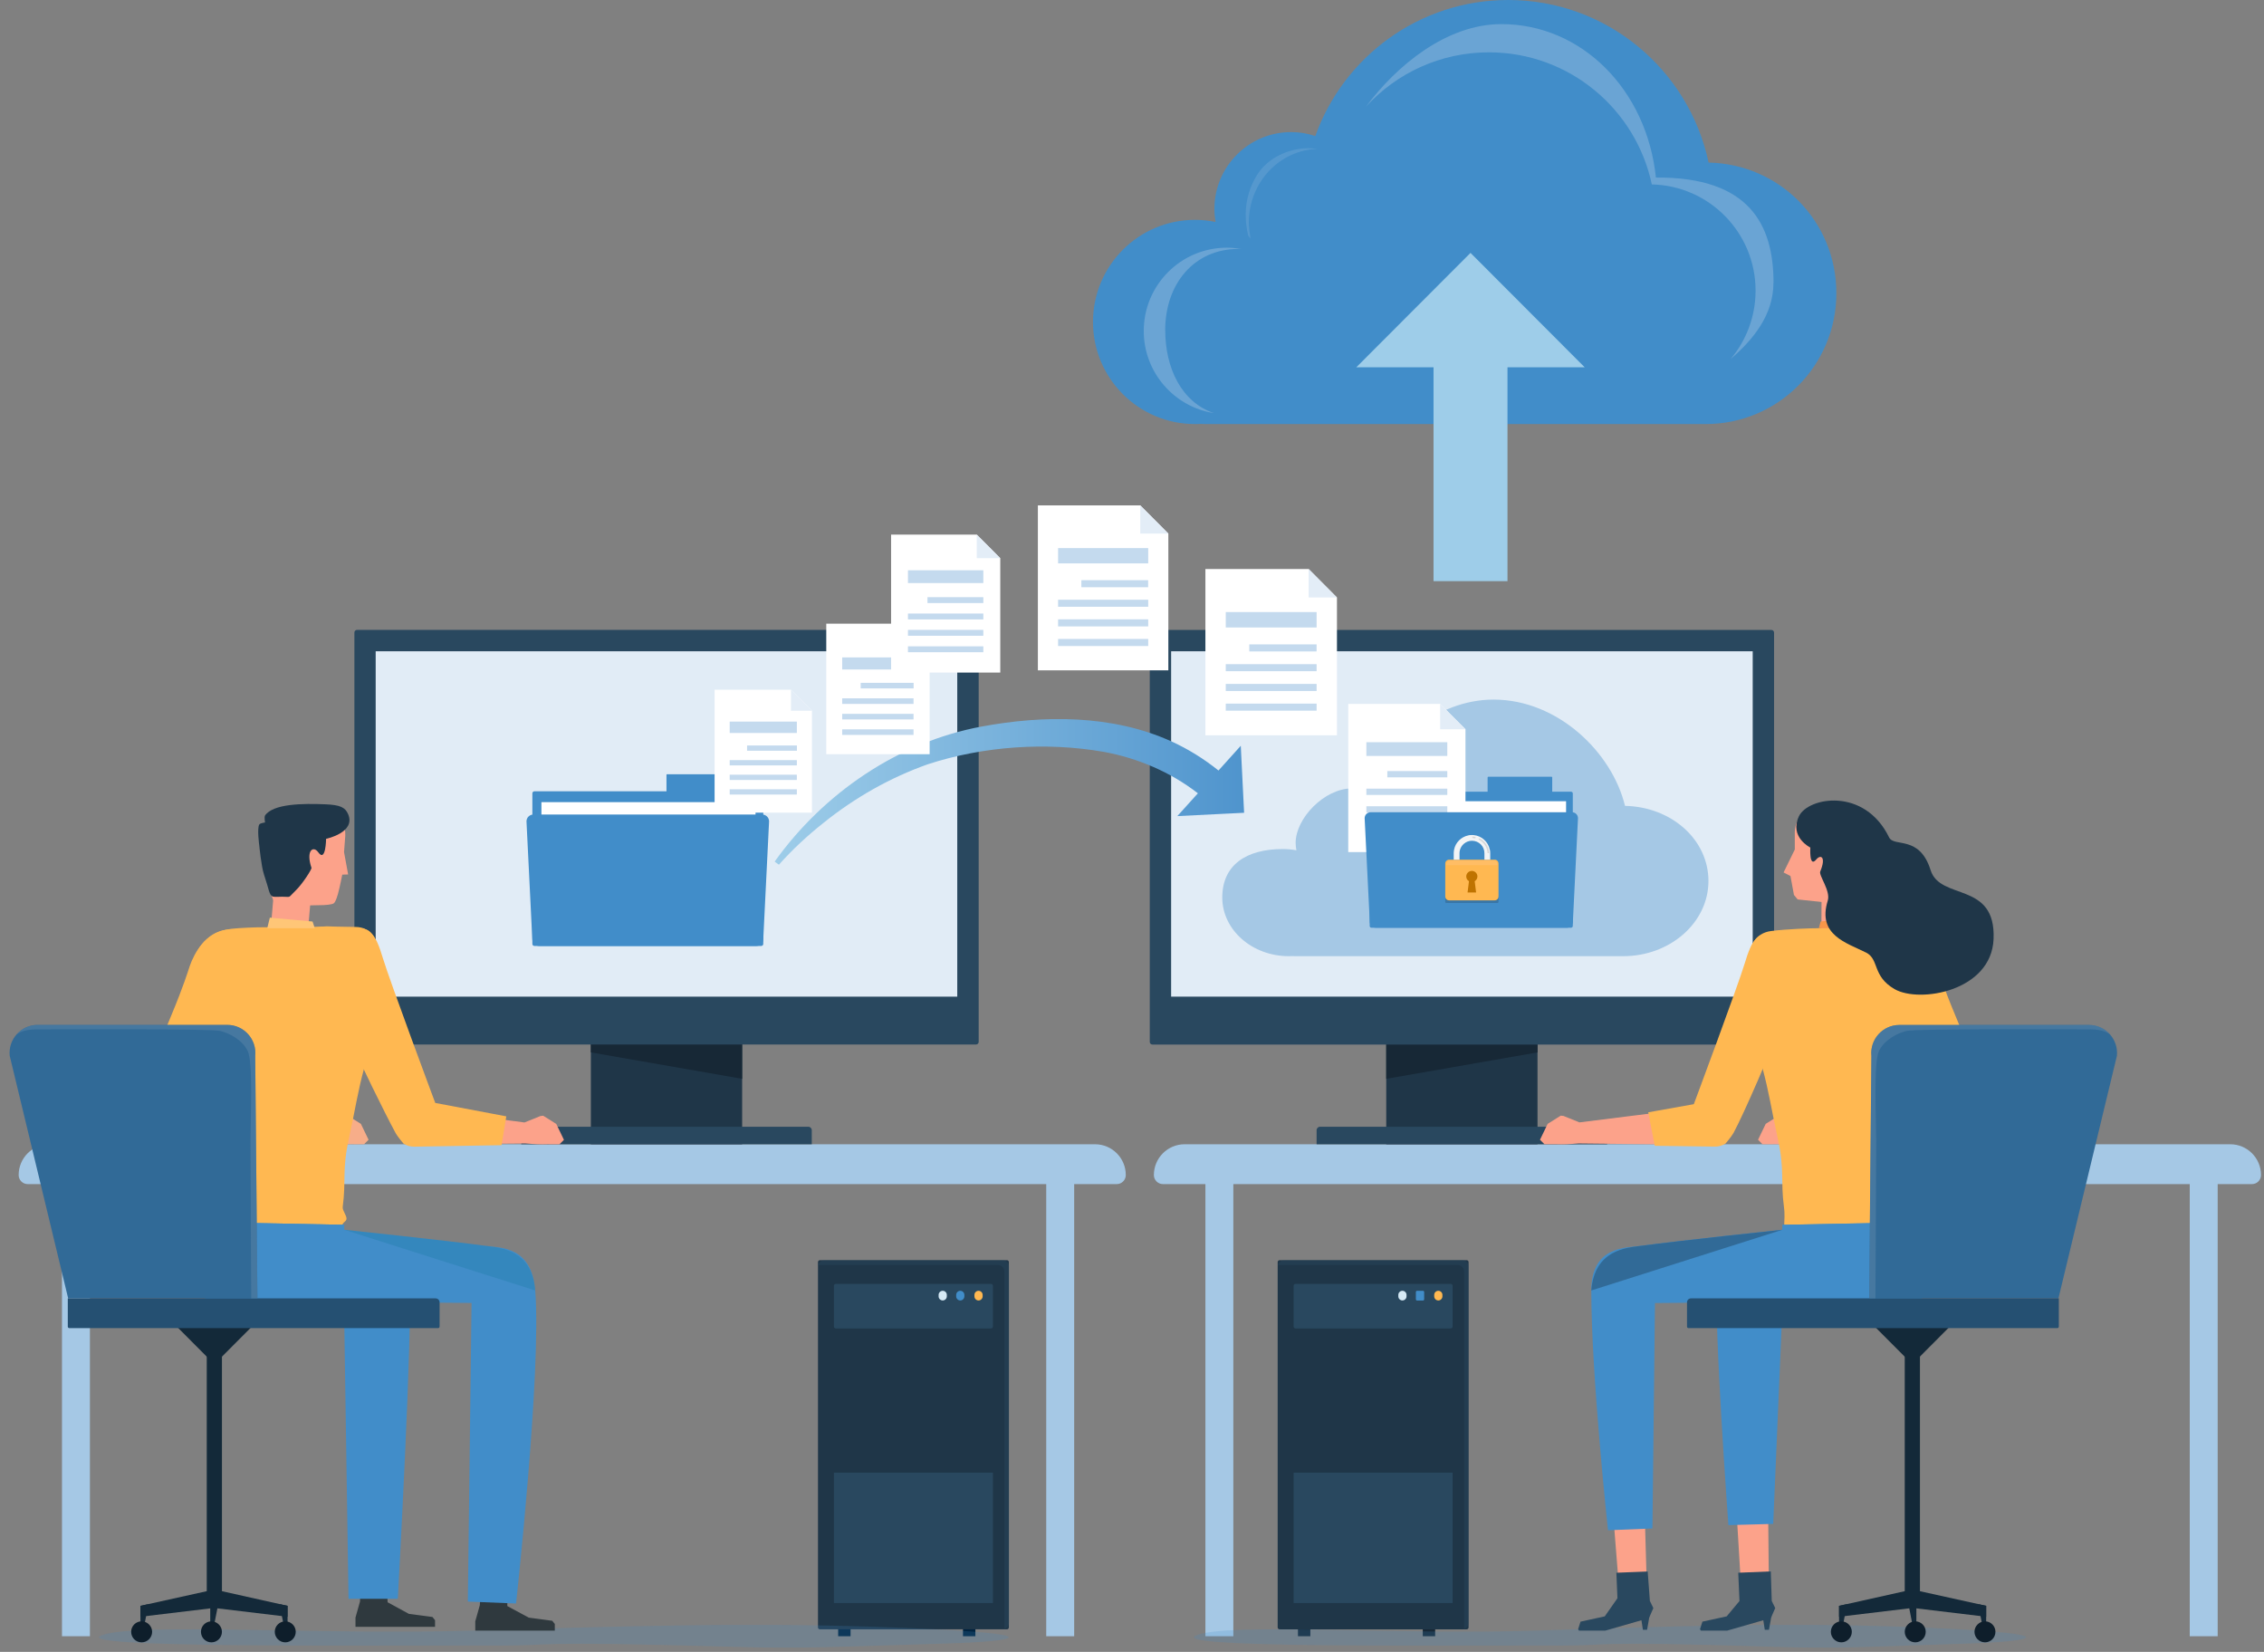 <svg width="159" height="116" viewBox="0 0 159 116" fill="none" xmlns="http://www.w3.org/2000/svg">
<rect x="0" y="0" width="159" height="116" fill="#808080" stroke="none"/>
<path d="M6.315 81.751H4.353V114.899H6.315V81.751Z" fill="#A5C8E5"/>
<path d="M75.439 81.751H73.477V114.899H75.439V81.751Z" fill="#A5C8E5"/>
<path d="M78.433 83.15H1.946C1.598 83.15 1.31 82.867 1.31 82.513C1.31 81.321 2.277 80.352 3.467 80.352H76.906C78.096 80.352 79.064 81.321 79.064 82.513C79.064 82.861 78.781 83.15 78.428 83.15H78.433Z" fill="#A5C8E5"/>
<path d="M52.12 68.027H41.496V80.352H52.12V68.027Z" fill="#1F3648"/>
<path d="M41.496 66.639V73.901L52.12 75.757V66.639H41.496Z" fill="#172836"/>
<path d="M36.85 79.122H56.767C56.903 79.122 57.011 79.231 57.011 79.367V80.352H36.605V79.367C36.605 79.231 36.714 79.122 36.85 79.122Z" fill="#29485F"/>
<path d="M68.548 44.232H25.074C24.972 44.232 24.889 44.314 24.889 44.417V73.16C24.889 73.263 24.972 73.346 25.074 73.346H68.548C68.65 73.346 68.733 73.263 68.733 73.16V44.417C68.733 44.314 68.65 44.232 68.548 44.232Z" fill="#29485F"/>
<path d="M67.228 45.734H26.384V69.987H67.228V45.734Z" fill="#E1ECF6"/>
<path d="M59.735 114.262H58.864V114.899H59.735V114.262Z" fill="#00233F"/>
<path d="M68.501 114.262H67.63V114.899H68.501V114.262Z" fill="#00233F"/>
<path d="M70.717 88.491H57.582C57.507 88.491 57.446 88.552 57.446 88.627V114.278C57.446 114.353 57.507 114.414 57.582 114.414H70.717C70.792 114.414 70.853 114.353 70.853 114.278V88.627C70.853 88.552 70.792 88.491 70.717 88.491Z" fill="#1F3648"/>
<g opacity="0.4">
<path d="M70.385 88.49H57.919C57.696 88.49 57.511 88.648 57.462 88.855C57.506 88.839 57.555 88.828 57.609 88.828H70.075C70.336 88.828 70.543 89.04 70.543 89.296V114.278C70.543 114.316 70.543 114.349 70.532 114.381C70.722 114.322 70.858 114.147 70.858 113.935V88.953C70.858 88.692 70.646 88.485 70.391 88.485L70.385 88.49Z" fill="#29485F"/>
</g>
<path d="M69.597 90.156H58.701C58.626 90.156 58.565 90.217 58.565 90.292V93.15C58.565 93.225 58.626 93.287 58.701 93.287H69.597C69.672 93.287 69.733 93.225 69.733 93.15V90.292C69.733 90.217 69.672 90.156 69.597 90.156Z" fill="#29485F"/>
<path d="M69.733 103.412H58.565V112.569H69.733V103.412Z" fill="#29485F"/>
<path d="M66.207 91.321C66.049 91.321 65.918 91.191 65.918 91.033V90.929C65.918 90.771 66.049 90.641 66.207 90.641C66.365 90.641 66.495 90.771 66.495 90.929V91.033C66.495 91.191 66.365 91.321 66.207 91.321Z" fill="#D6EAF6"/>
<path d="M67.44 91.321C67.282 91.321 67.152 91.191 67.152 91.033V90.929C67.152 90.771 67.282 90.641 67.44 90.641C67.598 90.641 67.728 90.771 67.728 90.929V91.033C67.728 91.191 67.598 91.321 67.44 91.321Z" fill="#418DC9"/>
<path d="M68.723 91.321C68.565 91.321 68.434 91.191 68.434 91.033V90.929C68.434 90.771 68.565 90.641 68.723 90.641C68.881 90.641 69.011 90.771 69.011 90.929V91.033C69.011 91.191 68.881 91.321 68.723 91.321Z" fill="#FFB851"/>
<path d="M92.026 114.262H91.155V114.899H92.026V114.262Z" fill="#172836"/>
<path d="M100.791 114.262H99.92V114.899H100.791V114.262Z" fill="#172836"/>
<path d="M103.002 88.491H89.867C89.792 88.491 89.731 88.552 89.731 88.627V114.278C89.731 114.354 89.792 114.415 89.867 114.415H103.002C103.077 114.415 103.138 114.354 103.138 114.278V88.627C103.138 88.552 103.077 88.491 103.002 88.491Z" fill="#1F3648"/>
<g opacity="0.4">
<path d="M102.67 88.49H90.204C89.981 88.49 89.797 88.648 89.748 88.855C89.791 88.839 89.84 88.828 89.894 88.828H102.361C102.622 88.828 102.828 89.04 102.828 89.296V114.278C102.828 114.316 102.828 114.349 102.817 114.381C103.007 114.322 103.143 114.147 103.143 113.935V88.953C103.143 88.692 102.931 88.485 102.676 88.485L102.67 88.49Z" fill="#29485F"/>
</g>
<path d="M101.882 90.156H90.986C90.911 90.156 90.85 90.217 90.85 90.292V93.15C90.85 93.225 90.911 93.287 90.986 93.287H101.882C101.957 93.287 102.018 93.225 102.018 93.15V90.292C102.018 90.217 101.957 90.156 101.882 90.156Z" fill="#29485F"/>
<path d="M102.018 103.412H90.85V112.569H102.018V103.412Z" fill="#29485F"/>
<path d="M98.491 91.321C98.334 91.321 98.203 91.191 98.203 91.033V90.929C98.203 90.771 98.334 90.641 98.491 90.641C98.649 90.641 98.78 90.771 98.78 90.929V91.033C98.78 91.191 98.649 91.321 98.491 91.321Z" fill="#D6EAF6"/>
<path d="M99.932 90.641H99.524C99.475 90.641 99.436 90.68 99.436 90.728V91.24C99.436 91.288 99.475 91.327 99.524 91.327H99.932C99.98 91.327 100.019 91.288 100.019 91.24V90.728C100.019 90.68 99.98 90.641 99.932 90.641Z" fill="#418DC9"/>
<path d="M101.013 91.321C100.855 91.321 100.724 91.191 100.724 91.033V90.929C100.724 90.771 100.855 90.641 101.013 90.641C101.171 90.641 101.301 90.771 101.301 90.929V91.033C101.301 91.191 101.171 91.321 101.013 91.321Z" fill="#FFB851"/>
<path d="M153.785 114.899H155.747V81.751H153.785V114.899Z" fill="#A5C8E5"/>
<path d="M84.656 114.899H86.617V81.751H84.656V114.899Z" fill="#A5C8E5"/>
<path d="M81.667 83.15H158.154C158.502 83.15 158.79 82.867 158.79 82.513C158.79 81.321 157.823 80.352 156.632 80.352H83.194C82.004 80.352 81.036 81.321 81.036 82.513C81.036 82.861 81.319 83.15 81.672 83.15H81.667Z" fill="#A5C8E5"/>
<path d="M107.979 68.027H97.355V80.352H107.979V68.027Z" fill="#1F3648"/>
<path d="M107.979 66.638V73.901L97.355 75.757V66.638H107.979Z" fill="#172836"/>
<path d="M112.87 80.352H92.464V79.366C92.464 79.23 92.573 79.121 92.709 79.121H112.626C112.761 79.121 112.87 79.23 112.87 79.366V80.352Z" fill="#29485F"/>
<path d="M80.933 73.351H124.407C124.509 73.351 124.592 73.268 124.592 73.166V44.422C124.592 44.32 124.509 44.237 124.407 44.237L80.933 44.237C80.831 44.237 80.748 44.32 80.748 44.422V73.166C80.748 73.268 80.831 73.351 80.933 73.351Z" fill="#29485F"/>
<path d="M82.248 69.986H123.092V45.734H82.248V69.986Z" fill="#E1ECF6"/>
<path d="M114.125 56.595C113.223 52.849 109.419 49.126 104.893 49.126C100.811 49.126 97.361 52.327 96.056 55.522C95.709 55.419 95.334 55.364 94.948 55.364C93.002 55.364 90.992 57.471 90.992 59.186C90.992 59.366 91.013 59.54 91.046 59.709C90.742 59.654 90.421 59.621 90.095 59.621C87.508 59.621 85.84 60.748 85.84 63.024C85.84 65.299 87.938 67.145 90.519 67.145C90.611 67.145 90.704 67.145 90.796 67.139C90.856 67.139 90.91 67.145 90.97 67.145H113.848C113.848 67.145 113.865 67.145 113.875 67.145C113.914 67.145 113.952 67.145 113.99 67.145C117.299 67.145 119.984 64.782 119.984 61.864C119.984 58.946 117.37 56.654 114.12 56.589L114.125 56.595Z" fill="#A5C8E5"/>
<path opacity="0.2" d="M109.506 115.552C99.768 115.541 81.824 115.721 84.041 114.828C86.259 113.935 97.948 114.811 107.528 114.512C117.109 114.213 125.782 113.87 135.585 114.311C145.383 114.752 142.721 115.263 138.422 115.405C130.515 115.666 129.119 115.78 124.532 115.639C111.12 115.214 113.305 115.563 109.512 115.557L109.506 115.552Z" fill="#418DC9"/>
<path opacity="0.2" d="M35.008 115.552C24.362 115.541 4.739 115.721 7.157 114.828C9.581 113.935 22.362 114.811 32.84 114.512C43.317 114.213 52.8 113.87 63.516 114.311C74.233 114.752 71.32 115.263 66.614 115.405C57.968 115.666 56.435 115.78 51.425 115.639C36.758 115.214 39.143 115.563 35.002 115.557L35.008 115.552Z" fill="#418DC9"/>
<path d="M115.674 112.024L115.701 112.144L115.967 112.688L115.56 113.429L114.63 113.788L112.625 114.365L111.37 114.338V113.94L112.701 113.565L113.766 112.302L113.261 105.938L115.494 105.807L115.674 112.024Z" fill="#FCA28A"/>
<path d="M110.892 114.507L110.832 114.403L111 113.875L112.701 113.505L113.593 112.231L113.517 110.44L115.717 110.353L115.87 112.416L116.114 112.922L115.87 113.483L115.821 113.608L115.674 114.447H115.381L115.277 113.777L112.734 114.507H110.892Z" fill="#29485F"/>
<path d="M124.233 112.024L124.26 112.144L124.527 112.688L124.119 113.429L123.19 113.788L121.185 114.365L119.929 114.338V113.94L121.261 113.565L122.326 112.302L121.945 105.938L124.173 105.807L124.233 112.024Z" fill="#FCA28A"/>
<path d="M119.451 114.507L119.391 114.403L119.56 113.875L121.261 113.505L122.163 112.427L122.076 110.44L124.363 110.347L124.429 112.416L124.673 112.922L124.429 113.483L124.385 113.608L124.233 114.447H123.94L123.836 113.777L121.293 114.507H119.451Z" fill="#29485F"/>
<path d="M124.526 80.346C124.787 80.363 125.178 80.357 125.358 80.346C125.57 80.335 126.184 80.292 126.184 80.292L129.988 80.325L129.83 78.343L126.238 78.817L125.119 78.365L124.923 78.343L124.005 78.92L123.467 80.036L123.782 80.352H124.521L124.526 80.346Z" fill="#FCA28A"/>
<path d="M133.417 65.278C132.792 65.201 132.374 67.167 132.912 68.93C133.613 71.233 136.15 77.205 136.15 77.205L127.994 78.212L128.385 80.357H138.754C139.297 80.357 139.791 80.052 140.036 79.562C140.188 79.257 140.226 78.915 140.15 78.582C139.868 77.412 138.373 73.835 137.324 71.315C136.449 69.213 136.161 68.245 136.02 67.825C135.71 66.938 134.911 65.463 133.428 65.278H133.417Z" fill="#FFB851"/>
<path d="M130.135 66.361L127.912 66.35L127.928 62.719L130.156 62.73L130.135 66.361Z" fill="#FCA28A"/>
<path d="M130.135 63.574L126.249 63.16L125.988 62.844L125.744 61.516L125.26 61.266L126.048 59.654V58.407C126.108 57.281 126.803 56.954 127.466 57.041L129.705 57.395C130.189 57.471 130.531 57.907 130.499 58.391L130.135 63.568V63.574Z" fill="#FCA28A"/>
<path d="M127.738 65.18C127.233 65.18 125.527 65.229 124.369 65.381C122.244 65.659 122.706 68.914 122.761 69.273C122.994 70.874 123.168 72.763 123.76 74.93C124.26 76.775 124.402 77.907 124.853 79.949C125.347 82.192 125.037 82.872 125.287 84.761C125.32 85.006 125.325 85.11 125.325 85.463C125.325 85.649 125.304 85.823 125.304 86.008C125.325 87.391 125.309 87.01 125.309 87.01L136.308 86.71C136.292 86.781 136.27 86.296 136.297 85.785C136.297 85.703 136.531 85.627 136.531 85.523C136.531 85.169 136.352 84.631 136.357 84.456C136.596 77.494 136.656 75.256 136.428 71.783C136.227 68.734 136.113 65.582 133.069 65.223C132.586 65.169 131.33 65.109 130.738 65.12C129.803 65.136 129.097 65.18 127.744 65.18H127.738Z" fill="#FFB851"/>
<path d="M127.738 65.18L127.863 64.711L130.298 64.439L130.445 65.18H127.738Z" fill="#F79649"/>
<path d="M125.179 86.008V86.677C125.179 86.677 124.434 86.792 124.151 86.835C122.994 87.015 120.896 86.96 120.597 90.183C120.347 92.894 121.385 107.097 121.385 107.097L124.532 107.01L125.195 91.424L133.987 91.354C135.417 91.245 136.422 90.504 136.422 89.073L136.335 85.79L125.179 86.008Z" fill="#418DC9"/>
<path d="M125.178 86.008V86.356C125.178 86.356 117.984 87.113 115.256 87.483C114.228 87.625 111.756 87.472 111.756 90.619C111.756 96.635 112.93 107.457 112.93 107.457L116.049 107.332L116.228 91.501L133.982 91.359C135.411 91.251 136.417 90.51 136.417 89.078L136.373 86.079L136.324 85.796L125.168 86.013L125.178 86.008Z" fill="#418DC9"/>
<path d="M125.178 86.356C125.178 86.356 117.984 87.113 115.256 87.483C114.228 87.625 111.99 87.739 111.756 90.619" fill="#316A97"/>
<path d="M131.058 66.894C129.678 66.198 127.613 65.67 128.363 63.242C128.575 62.55 127.716 61.478 127.836 61.195C128.26 60.182 127.879 59.964 127.548 60.362C127.048 60.961 127.14 59.518 127.14 59.518C127.14 59.518 125.651 58.783 126.336 57.324C126.972 55.974 130.944 55.255 132.672 58.805C133.02 59.513 134.808 58.614 135.585 61.102C136.264 63.269 140.177 61.859 140.008 65.942C139.856 69.611 134.802 70.46 133.058 69.459C131.471 68.544 131.993 67.368 131.053 66.889L131.058 66.894Z" fill="#1F3648"/>
<path d="M109.213 80.352C109.474 80.362 109.865 80.362 110.044 80.352C110.256 80.341 110.87 80.297 110.87 80.297L116.571 80.357L116.403 78.13L110.925 78.816L109.805 78.365L109.61 78.343L108.691 78.92L108.153 80.036L108.469 80.352H109.208H109.213Z" fill="#FCA28A"/>
<path d="M121.728 79.589C122.483 78.207 124.51 73.503 125.032 71.973C125.646 70.171 126.124 68.549 125.929 67.58C125.619 66.034 124.668 65.261 123.679 65.659C123.07 65.903 122.744 66.949 122.543 67.613C122.038 69.284 118.956 77.537 118.956 77.537L115.756 78.109L116.212 80.46L120.424 80.515C120.695 80.52 120.962 80.45 121.19 80.297C121.19 80.297 121.608 79.802 121.728 79.584V79.589Z" fill="#FFB851"/>
<path d="M134.837 92.769H133.77V112.601H134.837V92.769Z" fill="#132939"/>
<path d="M134.298 95.801L131.276 92.769H137.319L134.298 95.801Z" fill="#132939"/>
<path d="M139.487 113.532V112.764L134.83 111.736H133.77L129.157 112.764V113.532L134.325 112.911L139.487 113.532Z" fill="#132939"/>
<path d="M139.488 112.764V114.588H139.308L138.927 112.645L139.488 112.764Z" fill="#132939"/>
<path d="M129.157 112.764V114.588H129.342L129.717 112.645L129.157 112.764Z" fill="#132939"/>
<path d="M134.586 112.645V114.588H134.407L134.031 112.645H134.586Z" fill="#132939"/>
<path d="M138.667 114.588C138.667 114.996 138.998 115.328 139.406 115.328C139.813 115.328 140.139 114.996 140.139 114.588C140.139 114.18 139.808 113.853 139.406 113.853C139.003 113.853 138.667 114.185 138.667 114.588Z" fill="#0E1E2B"/>
<path d="M133.77 114.588C133.77 114.996 134.102 115.328 134.509 115.328C134.917 115.328 135.243 114.996 135.243 114.588C135.243 114.18 134.911 113.853 134.509 113.853C134.107 113.853 133.77 114.185 133.77 114.588Z" fill="#0E1E2B"/>
<path d="M128.58 114.588C128.58 114.996 128.912 115.328 129.314 115.328C129.716 115.328 130.053 114.996 130.053 114.588C130.053 114.18 129.722 113.853 129.314 113.853C128.906 113.853 128.58 114.185 128.58 114.588Z" fill="#0E1E2B"/>
<path d="M144.563 91.174L148.671 74.135C148.78 72.975 147.872 71.974 146.709 71.974H133.39C132.222 71.974 131.309 72.986 131.428 74.151L131.271 91.174H144.557H144.563Z" fill="#316A97"/>
<path d="M118.587 93.265H144.481C144.541 93.265 144.59 93.216 144.59 93.156V91.174H118.755C118.603 91.174 118.478 91.299 118.478 91.452V93.156C118.478 93.216 118.527 93.265 118.587 93.265Z" fill="#255072"/>
<path opacity="0.5" d="M133.395 71.974H146.715C147.318 71.974 147.85 72.246 148.209 72.67C148.03 72.507 147.633 72.284 146.78 72.284C145.416 72.284 134.542 72.229 133.89 72.393C133.238 72.556 132.336 73.019 131.955 73.814C131.575 74.603 131.765 78.539 131.765 80.118C131.765 81.696 131.716 90.494 131.716 90.494V91.174H131.276L131.433 74.151C131.314 72.986 132.227 71.974 133.395 71.974Z" fill="#5D87AB"/>
<path d="M19.493 67.074L20.836 67.189C21.183 67.221 21.493 66.96 21.52 66.611L21.808 63.263L19.2 63.04L18.912 66.388C18.879 66.737 19.14 67.047 19.488 67.074H19.493Z" fill="#FCA28A"/>
<path d="M19.265 63.394L21.684 63.579L22.754 63.557C22.754 63.557 23.347 63.53 23.455 63.421C23.597 63.28 23.7 62.888 23.733 62.779C23.868 62.289 24.037 61.418 24.037 61.418L24.45 61.407L24.162 59.839L24.249 58.685C24.281 57.362 23.493 56.921 22.711 56.965L20.38 56.954C19.608 56.954 19.07 57.422 18.641 58.064L18.526 58.309C18.309 58.636 18.434 58.685 18.461 59.077C18.488 59.431 18.586 60.378 18.586 60.378C18.706 61.167 18.825 61.652 18.945 62.577L19.265 63.394Z" fill="#FCA28A"/>
<path d="M18.602 57.281C19.167 56.426 21.292 56.415 22.863 56.48C23.89 56.524 24.238 56.693 24.444 57.161C25.015 58.467 22.901 58.903 22.901 58.903C22.901 58.903 22.884 60.596 22.352 59.85C21.999 59.355 21.466 59.719 21.874 60.939C21.906 61.042 21.238 62.077 20.765 62.534C20.178 63.1 20.493 62.969 19.814 62.969C19.591 62.969 19.254 63.002 19.135 62.948C19.026 62.904 18.956 62.763 18.89 62.561C18.814 62.305 18.727 61.973 18.537 61.401C18.347 60.835 18.206 59.349 18.206 59.349C18.206 59.349 18.037 58.141 18.216 57.89C18.276 57.803 18.613 57.754 18.613 57.754C18.613 57.754 18.548 57.373 18.613 57.275L18.602 57.281Z" fill="#1F3648"/>
<path d="M24.824 80.346C24.563 80.363 24.172 80.357 23.993 80.346C23.781 80.335 23.167 80.292 23.167 80.292L19.363 80.325L19.52 78.343L23.112 78.817L24.232 78.365L24.427 78.343L25.346 78.92L25.884 80.036L25.569 80.352H24.83L24.824 80.346Z" fill="#F7AD89"/>
<path d="M15.933 65.278C16.558 65.201 16.977 67.167 16.439 68.93C15.738 71.233 13.2 77.205 13.2 77.205L21.357 78.212L20.966 80.357H10.597C10.054 80.357 9.559 80.052 9.315 79.562C9.162 79.257 9.124 78.915 9.2 78.582C9.483 77.412 10.977 73.835 12.026 71.315C12.901 69.213 13.189 68.245 13.33 67.825C13.64 66.938 14.439 65.463 15.923 65.278H15.933Z" fill="#FFB851"/>
<path d="M22.678 65.065C23.449 65.027 22.069 65.054 24.987 65.093C27.183 65.125 26.65 68.626 26.596 68.985C26.362 70.585 26.188 72.757 25.596 74.924C25.096 76.77 24.955 77.902 24.504 79.943C24.009 82.186 24.319 82.867 24.069 84.756C24.036 85.001 24.362 85.371 24.335 85.6C24.314 85.785 24.069 85.834 24.053 86.002C23.895 87.38 24.047 87.004 24.047 87.004L13.048 86.705C13.065 86.775 13.086 86.291 13.059 85.779C13.059 85.698 12.825 85.621 12.825 85.518C12.825 85.164 13.005 84.625 12.999 84.451C12.76 77.488 12.7 75.251 12.929 71.778C13.13 68.729 13.244 65.577 16.287 65.218C16.771 65.163 18.026 65.103 18.618 65.114C19.553 65.131 21.325 65.136 22.672 65.06L22.678 65.065Z" fill="#FFB851"/>
<path d="M22.107 65.18L21.95 64.711L18.95 64.439L18.77 65.18H22.107Z" fill="#FFC677"/>
<path d="M38.545 80.352C38.285 80.363 37.893 80.363 37.714 80.352C37.502 80.341 36.888 80.297 36.888 80.297L33.084 80.33L33.242 78.348L36.834 78.822L37.953 78.37L38.149 78.348L39.067 78.925L39.605 80.041L39.29 80.357H38.551L38.545 80.352Z" fill="#FCA28A"/>
<path d="M27.797 79.59C27.041 78.207 25.204 74.451 24.563 72.965C23.982 71.625 22.917 68.207 23.112 67.237C23.422 65.691 24.748 64.88 25.737 65.278C26.346 65.523 26.672 66.568 26.873 67.232C27.378 68.903 30.568 77.45 30.568 77.45L35.557 78.392L35.225 80.417L29.101 80.521C28.829 80.526 28.563 80.455 28.335 80.303C28.335 80.303 27.916 79.807 27.797 79.59Z" fill="#FFB851"/>
<path d="M33.775 111.229L33.699 112.716L33.378 113.853V114.507H38.964V114.038L38.785 113.815L37.133 113.592L35.628 112.781L35.644 111.327L33.775 111.229Z" fill="#2F393E"/>
<path d="M25.303 110.963L25.286 112.449L24.966 113.587V114.24H30.552V113.772L30.373 113.548L28.721 113.331L27.221 112.514L27.172 111.061L25.303 110.963Z" fill="#2F393E"/>
<path d="M24.172 86.008V86.677C24.172 86.677 24.917 86.792 25.199 86.835C26.357 87.015 28.454 86.961 28.753 90.183C29.009 92.894 27.938 112.269 27.938 112.269H24.477L24.156 91.425L15.363 91.354C13.934 91.245 12.929 90.505 12.929 89.073L13.016 85.79L24.172 86.008Z" fill="#418DC9"/>
<path d="M24.172 86.008V86.356C24.172 86.356 31.367 87.113 34.09 87.483C35.117 87.625 37.339 87.483 37.589 90.619C38.041 96.297 36.242 112.601 36.242 112.601L32.856 112.465L33.117 91.495L15.363 91.354C13.934 91.245 12.929 90.505 12.929 89.073L12.972 86.073L13.021 85.79L24.178 86.008H24.172Z" fill="#418DC9"/>
<path opacity="0.2" d="M24.172 86.356C24.172 86.356 31.367 87.113 34.09 87.483C35.117 87.625 37.356 87.739 37.59 90.619" fill="#006E8D"/>
<path d="M15.587 92.769H14.521V112.601H15.587V92.769Z" fill="#132939"/>
<path d="M15.053 95.802L18.075 92.769H12.032L15.053 95.802Z" fill="#132939"/>
<path d="M9.863 113.532V112.765L14.52 111.736H15.586L20.194 112.765V113.532L15.031 112.912L9.863 113.532Z" fill="#132939"/>
<path d="M9.863 112.765V114.588H10.048L10.424 112.645L9.863 112.765Z" fill="#132939"/>
<path d="M20.195 112.765V114.588H20.015L19.634 112.645L20.195 112.765Z" fill="#132939"/>
<path d="M14.765 112.645V114.588H14.944L15.325 112.645H14.765Z" fill="#132939"/>
<path d="M10.684 114.588C10.684 114.997 10.353 115.329 9.945 115.329C9.537 115.329 9.211 114.997 9.211 114.588C9.211 114.18 9.543 113.853 9.945 113.853C10.347 113.853 10.684 114.186 10.684 114.588Z" fill="#0E1E2B"/>
<path d="M15.586 114.588C15.586 114.997 15.254 115.329 14.847 115.329C14.439 115.329 14.113 114.997 14.113 114.588C14.113 114.18 14.444 113.854 14.847 113.854C15.249 113.854 15.586 114.186 15.586 114.588Z" fill="#0E1E2B"/>
<path d="M20.77 114.588C20.77 114.997 20.439 115.329 20.036 115.329C19.634 115.329 19.297 114.997 19.297 114.588C19.297 114.18 19.629 113.854 20.036 113.854C20.444 113.854 20.77 114.186 20.77 114.588Z" fill="#0E1E2B"/>
<path d="M4.788 91.174L0.68 74.129C0.571 72.97 1.479 71.968 2.642 71.968H15.961C17.129 71.968 18.042 72.981 17.923 74.146L18.08 91.169H4.788V91.174Z" fill="#316A97"/>
<path d="M30.764 93.265H4.869C4.81 93.265 4.761 93.216 4.761 93.156V91.174H30.595C30.747 91.174 30.872 91.299 30.872 91.452V93.156C30.872 93.216 30.823 93.265 30.764 93.265Z" fill="#255072"/>
<path opacity="0.5" d="M15.955 71.974H2.641C2.038 71.974 1.506 72.246 1.147 72.67C1.326 72.507 1.723 72.284 2.576 72.284C3.94 72.284 14.814 72.23 15.466 72.393C16.118 72.556 17.02 73.019 17.401 73.814C17.781 74.603 17.591 78.539 17.591 80.118C17.591 81.696 17.64 90.494 17.64 90.494V91.174H18.08L17.923 74.151C18.042 72.986 17.129 71.974 15.961 71.974H15.955Z" fill="#5D87AB"/>
<path d="M53.463 55.566H37.53C37.452 55.566 37.388 55.629 37.388 55.707V66.285C37.388 66.363 37.452 66.426 37.53 66.426H53.463C53.541 66.426 53.604 66.363 53.604 66.285V55.707C53.604 55.629 53.541 55.566 53.463 55.566Z" fill="#418DC9"/>
<path d="M46.86 54.368H51.909C51.941 54.368 51.963 54.395 51.963 54.423V56.758H46.806V54.417C46.806 54.384 46.833 54.363 46.86 54.363V54.368Z" fill="#418DC9"/>
<path d="M53.061 56.328H38.024V64.33H53.061V56.328Z" fill="white"/>
<path d="M53.126 66.426H37.861C37.6 66.426 37.383 66.214 37.383 65.947L36.975 57.678C36.975 57.417 37.187 57.199 37.454 57.199H53.534C53.794 57.199 54.012 57.411 54.012 57.678L53.604 65.947C53.604 66.209 53.392 66.426 53.126 66.426Z" fill="#418DC9"/>
<path d="M87.373 57.074L87.139 52.37L85.574 54.107C84.558 53.29 83.444 52.599 82.264 52.06C78.102 50.171 73.281 50.214 68.934 51.02C63.065 52.109 57.837 55.702 54.403 60.503L54.702 60.721C55.647 59.66 56.702 58.68 57.816 57.798C60.016 56.023 62.495 54.613 65.152 53.671C69.086 52.386 73.493 52.098 77.509 52.795C79.939 53.241 82.215 54.227 84.128 55.707L82.683 57.308L87.378 57.074H87.373Z" fill="url(#paint0_linear_254_10082)"/>
<path d="M50.186 48.434V57.068H57.022V49.91L55.55 48.434H50.186Z" fill="white"/>
<path d="M57.022 49.91L55.55 48.434V49.91H57.022Z" fill="#E3EDF7"/>
<path d="M55.968 52.349H52.468V52.719H55.968V52.349Z" fill="#C4DAEE"/>
<path d="M55.962 53.377H51.246V53.748H55.962V53.377Z" fill="#C4DAEE"/>
<path d="M55.962 54.401H51.246V54.771H55.962V54.401Z" fill="#C4DAEE"/>
<path d="M55.962 55.424H51.246V55.794H55.962V55.424Z" fill="#C4DAEE"/>
<path d="M55.962 50.672H51.246V51.472H55.962V50.672Z" fill="#C4DAEE"/>
<path d="M72.89 35.489V47.073H82.053V37.47L80.08 35.489H72.89Z" fill="white"/>
<path d="M82.052 37.47L80.08 35.489V37.47H82.052Z" fill="#E3EDF7"/>
<path d="M80.634 40.742H75.944V41.237H80.634V40.742Z" fill="#C4DAEE"/>
<path d="M80.639 42.114H74.309V42.609H80.639V42.114Z" fill="#C4DAEE"/>
<path d="M80.639 43.491H74.309V43.987H80.639V43.491Z" fill="#C4DAEE"/>
<path d="M80.639 44.868H74.309V45.364H80.639V44.868Z" fill="#C4DAEE"/>
<path d="M80.639 38.488H74.309V39.561H80.639V38.488Z" fill="#C4DAEE"/>
<path d="M84.655 39.958V51.635H93.894V41.956L91.905 39.958H84.655Z" fill="white"/>
<path d="M93.894 41.956L91.905 39.958V41.956H93.894Z" fill="#E3EDF7"/>
<path d="M92.464 45.25H87.737V45.745H92.464V45.25Z" fill="#C4DAEE"/>
<path d="M92.465 46.638H86.085V47.133H92.465V46.638Z" fill="#C4DAEE"/>
<path d="M92.465 48.026H86.085V48.522H92.465V48.026Z" fill="#C4DAEE"/>
<path d="M92.465 49.409H86.085V49.904H92.465V49.409Z" fill="#C4DAEE"/>
<path d="M92.465 42.98H86.085V44.063H92.465V42.98Z" fill="#C4DAEE"/>
<path d="M58.028 43.796V52.964H65.288V45.364L63.723 43.796H58.028Z" fill="white"/>
<path d="M65.288 45.364L63.723 43.796V45.364H65.288Z" fill="#D2E3F2"/>
<path d="M64.163 47.95H60.446V48.342H64.163V47.95Z" fill="#C4DAEE"/>
<path d="M64.157 49.038H59.147V49.43H64.157V49.038Z" fill="#C4DAEE"/>
<path d="M64.157 50.127H59.147V50.519H64.157V50.127Z" fill="#C4DAEE"/>
<path d="M64.157 51.216H59.147V51.608H64.157V51.216Z" fill="#C4DAEE"/>
<path d="M64.157 46.164H59.147V47.013H64.157V46.164Z" fill="#C4DAEE"/>
<path d="M62.581 37.541V47.231H70.249V39.196L68.597 37.541H62.581Z" fill="white"/>
<path d="M70.249 39.196L68.597 37.541V39.196H70.249Z" fill="#E3EDF7"/>
<path d="M69.059 41.934H65.136V42.348H69.059V41.934Z" fill="#C4DAEE"/>
<path d="M69.059 43.083H63.766V43.497H69.059V43.083Z" fill="#C4DAEE"/>
<path d="M69.059 44.232H63.766V44.645H69.059V44.232Z" fill="#C4DAEE"/>
<path d="M69.059 45.386H63.766V45.8H69.059V45.386Z" fill="#C4DAEE"/>
<path d="M69.059 40.045H63.766V40.944H69.059V40.045Z" fill="#C4DAEE"/>
<path d="M110.332 55.593H96.317C96.248 55.593 96.192 55.649 96.192 55.718V65.022C96.192 65.091 96.248 65.147 96.317 65.147H110.332C110.401 65.147 110.457 65.091 110.457 65.022V55.718C110.457 55.649 110.401 55.593 110.332 55.593Z" fill="#418DC9"/>
<path d="M104.523 54.542H108.963C108.99 54.542 109.012 54.564 109.012 54.591V56.649H104.474V54.591C104.474 54.564 104.496 54.542 104.523 54.542Z" fill="#418DC9"/>
<path d="M109.985 56.263H96.758V63.296H109.985V56.263Z" fill="white"/>
<path d="M94.687 49.431V59.834H102.92V51.211L101.143 49.431H94.687Z" fill="white"/>
<path d="M102.92 51.211L101.143 49.431V51.211H102.92Z" fill="#E3EDF7"/>
<path d="M101.643 54.145H97.431V54.586H101.643V54.145Z" fill="#C4DAEE"/>
<path d="M101.643 55.381H95.959V55.822H101.643V55.381Z" fill="#C4DAEE"/>
<path d="M101.643 56.617H95.959V57.057H101.643V56.617Z" fill="#C4DAEE"/>
<path d="M101.643 57.852H95.959V58.293H101.643V57.852Z" fill="#B5D1E9"/>
<path d="M101.643 52.12H95.959V53.083H101.643V52.12Z" fill="#C4DAEE"/>
<path d="M110.039 65.147H96.617C96.383 65.147 96.198 64.956 96.198 64.728L95.839 57.455C95.839 57.221 96.029 57.036 96.258 57.036H110.403C110.637 57.036 110.822 57.226 110.822 57.455L110.463 64.728C110.463 64.962 110.273 65.147 110.045 65.147H110.039Z" fill="#418DC9"/>
<path opacity="0.2" d="M101.501 62.899H105.24V63.334C105.24 63.378 105.208 63.41 105.164 63.41H101.578C101.534 63.41 101.501 63.378 101.501 63.334V62.899Z" fill="#1A1A1A"/>
<path d="M104.969 60.367H101.773C101.621 60.367 101.501 60.487 101.501 60.64V62.953C101.501 63.106 101.621 63.225 101.773 63.225H104.969C105.121 63.225 105.24 63.106 105.24 62.953V60.64C105.24 60.487 105.121 60.367 104.969 60.367Z" fill="#FFB851"/>
<path opacity="0.5" d="M105.164 60.699C105.164 60.547 105.045 60.427 104.903 60.427H101.838C101.692 60.427 101.578 60.552 101.578 60.699V60.754H105.17V60.699H105.164Z" fill="#FFC27A"/>
<path d="M103.165 61.881L103.067 62.67H103.666L103.568 61.881C103.682 61.81 103.758 61.69 103.758 61.549C103.758 61.331 103.584 61.157 103.366 61.157C103.149 61.157 102.974 61.331 102.974 61.549C102.974 61.69 103.051 61.815 103.165 61.881Z" fill="#BF7300"/>
<path d="M104.626 59.66C104.517 59.115 104.061 58.696 103.501 58.642C103.458 58.642 103.414 58.636 103.371 58.636C103.327 58.636 103.284 58.636 103.24 58.642C103.197 58.642 103.153 58.652 103.115 58.663C102.615 58.767 102.219 59.164 102.121 59.66C102.105 59.741 102.094 59.828 102.094 59.915V60.367H102.501V59.915C102.501 59.643 102.626 59.404 102.822 59.24C102.974 59.115 103.164 59.039 103.376 59.039C103.615 59.039 103.838 59.137 103.996 59.295C104.153 59.453 104.251 59.67 104.251 59.915V60.367H104.659V59.915C104.659 59.828 104.648 59.741 104.632 59.66H104.626Z" fill="#F2F4F6"/>
<g opacity="0.6">
<path d="M104.475 59.915C104.459 59.502 104.214 59.132 103.838 58.952L103.882 58.859C104.295 59.055 104.562 59.458 104.578 59.91H104.475V59.915Z" fill="#C3C3C3"/>
<path d="M103.61 58.876C103.545 58.859 103.474 58.854 103.403 58.848V58.745C103.485 58.745 103.561 58.756 103.632 58.772L103.61 58.876Z" fill="#C3C3C3"/>
</g>
<path d="M119.995 11.416C118.614 4.894 112.838 0 105.92 0C99.676 0 94.361 3.985 92.372 9.554C91.84 9.374 91.269 9.276 90.677 9.276C87.699 9.276 85.286 11.694 85.286 14.677C85.286 14.987 85.319 15.292 85.367 15.586C84.9 15.488 84.411 15.439 83.916 15.439C79.966 15.439 76.76 18.651 76.76 22.608C76.76 26.566 79.966 29.778 83.916 29.778C84.058 29.778 84.199 29.778 84.34 29.767C84.427 29.773 84.514 29.778 84.607 29.778H119.587C119.587 29.778 119.614 29.778 119.63 29.778C119.685 29.778 119.745 29.778 119.799 29.778C124.864 29.778 128.967 25.668 128.967 20.594C128.967 15.521 124.972 11.525 120 11.416H119.995Z" fill="#418DC9"/>
<path d="M81.83 23.202C81.83 19.941 83.851 17.48 86.981 17.48C87.052 17.48 87.123 17.491 87.193 17.491C86.856 17.431 86.514 17.393 86.161 17.393C82.938 17.393 80.325 20.012 80.325 23.24C80.325 26.158 82.466 28.575 85.259 29.011C82.976 28.248 81.835 25.837 81.835 23.202H81.83Z" fill="#6AA4D4"/>
<path d="M124.554 19.854C124.554 15.771 122.848 12.418 116.294 12.467C115.653 6.304 111.088 1.693 105.442 1.693C101.584 1.693 98.073 4.616 95.932 7.491C98.068 5.145 101.149 3.675 104.567 3.675C110.191 3.675 114.887 7.654 116.006 12.951C120.044 13.038 123.293 16.343 123.293 20.409C123.293 22.244 122.63 23.921 121.538 25.216C123.13 23.844 124.549 22.119 124.549 19.849L124.554 19.854Z" fill="#6AA4D4"/>
<g opacity="0.5">
<path d="M92.546 10.458C92.334 10.431 92.117 10.414 91.894 10.409C90.525 10.409 89.019 11.073 88.259 12.325C87.27 13.953 87.433 15.559 87.661 16.549C87.677 16.549 87.808 16.751 87.824 16.756C87.775 16.473 87.704 15.918 87.704 15.618C87.704 12.804 89.867 10.518 92.552 10.458H92.546Z" fill="#6AA4D4"/>
</g>
<path d="M111.294 25.793L103.273 17.758L95.252 25.793H100.676V40.808H105.871V25.793H111.294Z" fill="url(#paint1_linear_254_10082)"/>
<defs>
<linearGradient id="paint0_linear_254_10082" x1="54.397" y1="55.604" x2="87.373" y2="55.604" gradientUnits="userSpaceOnUse">
<stop stop-color="#9ECDE9"/>
<stop offset="1" stop-color="#4F94CD"/>
</linearGradient>
<linearGradient id="paint1_linear_254_10082" x1="103.273" y1="17.758" x2="103.273" y2="40.808" gradientUnits="userSpaceOnUse">
<stop stop-color="#9ECDE9"/>
<stop offset="1" stop-color="#9ECDE9"/>
</linearGradient>
</defs>
</svg>
